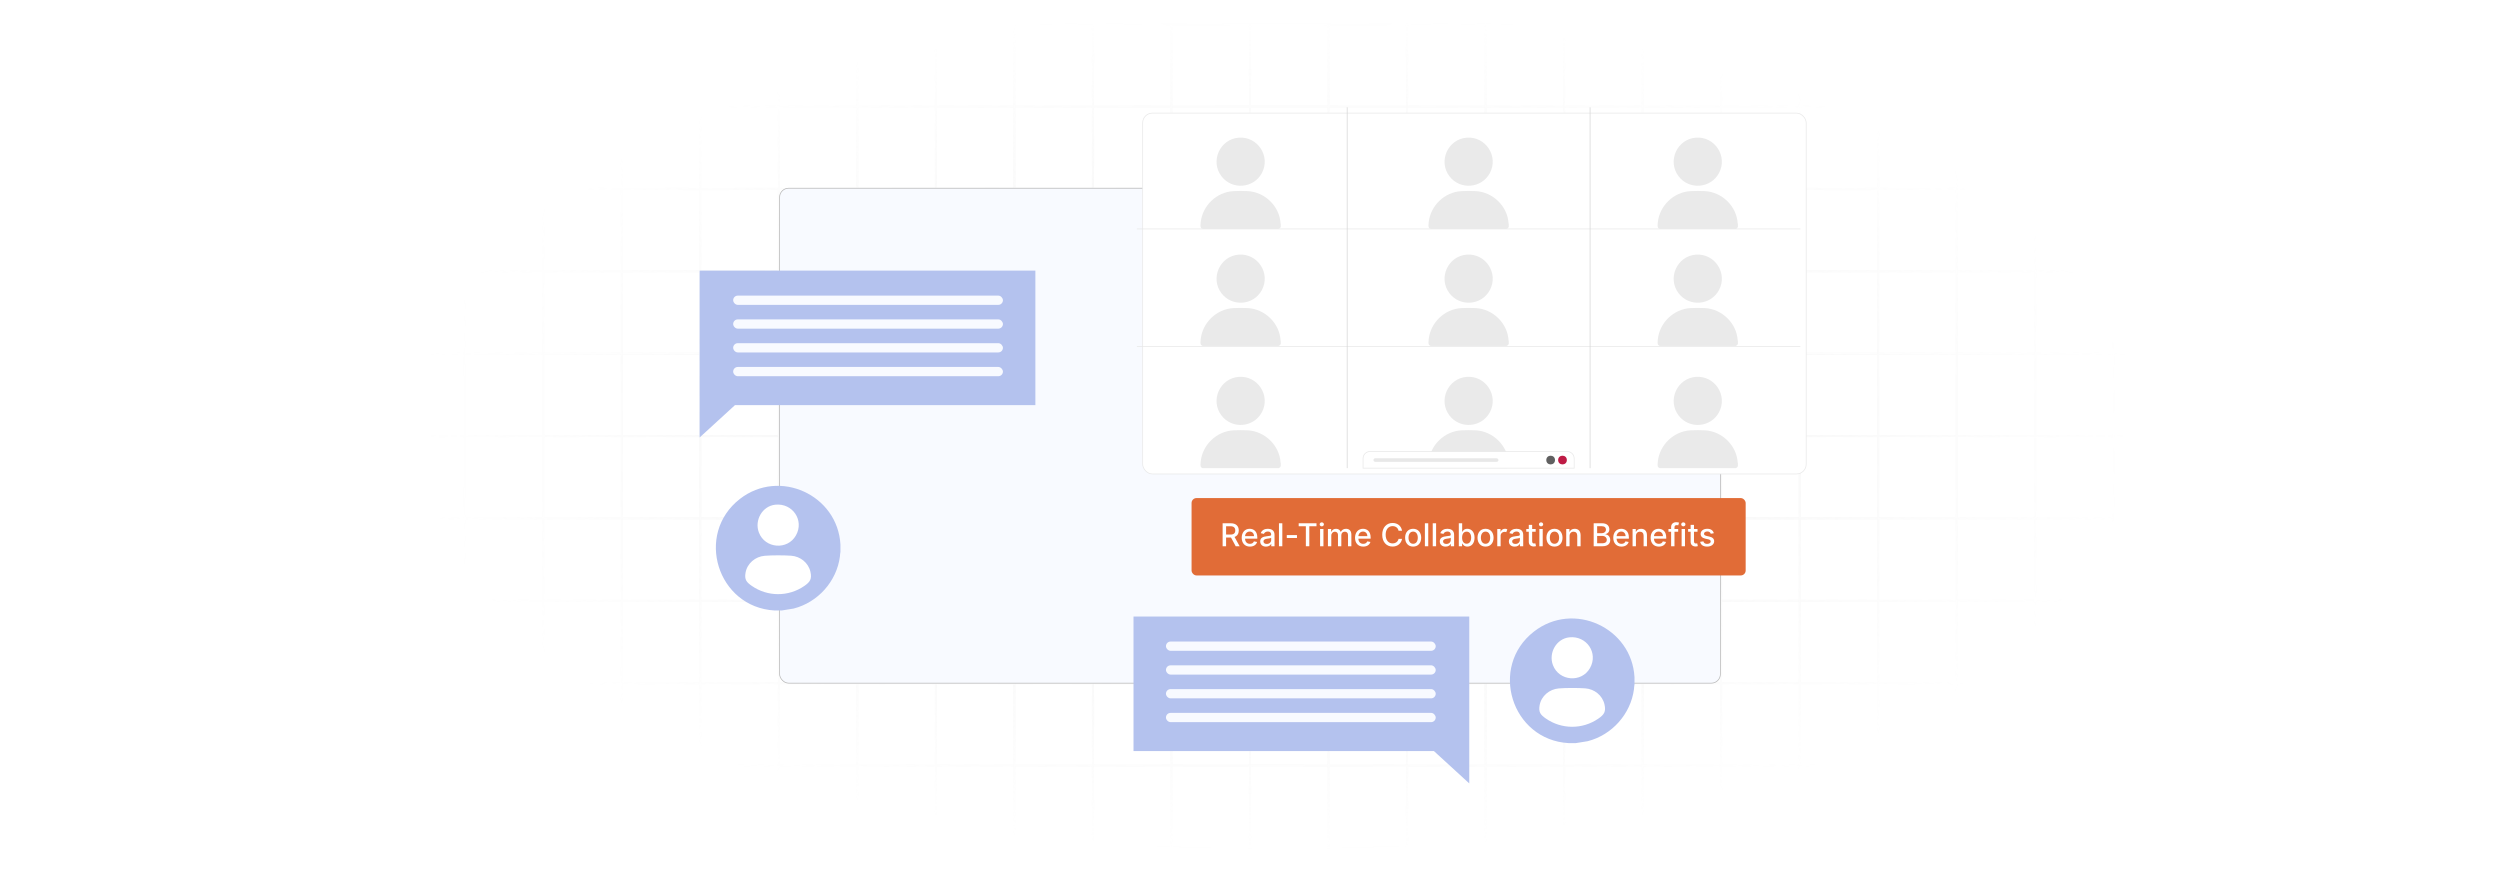<?xml version="1.0" encoding="UTF-8"?>
<svg id="Layer_1" data-name="Layer 1" xmlns="http://www.w3.org/2000/svg" xmlns:xlink="http://www.w3.org/1999/xlink" viewBox="0 0 860 300">
  <defs>
    <filter id="luminosity-invert" x="39.647" y="-.272" width="782.115" height="300.272" color-interpolation-filters="sRGB" filterUnits="userSpaceOnUse">
      <feColorMatrix result="cm" values="-1 0 0 0 1 0 -1 0 0 1 0 0 -1 0 1 0 0 0 1 0"/>
    </filter>
    <radialGradient id="radial-gradient" cx="439.235" cy="148.479" fx="439.235" fy="148.479" r="298.487" gradientTransform="translate(0 74.962) scale(1 .495)" gradientUnits="userSpaceOnUse">
      <stop offset=".123" stop-color="#000" stop-opacity=".95"/>
      <stop offset="1" stop-color="#000" stop-opacity="0"/>
    </radialGradient>
    <mask id="mask" x="39.647" y="-.272" width="782.115" height="300.272" maskUnits="userSpaceOnUse">
      <g filter="url(#luminosity-invert)">
        <rect x="39.647" y="-.272" width="782.115" height="300.272" fill="url(#radial-gradient)"/>
      </g>
    </mask>
    <filter id="drop-shadow-1" x="377.6" y="23.56" width="259.2" height="155.04" filterUnits="userSpaceOnUse">
      <feOffset dx="2" dy="2"/>
      <feGaussianBlur result="blur" stdDeviation="5"/>
      <feFlood flood-color="#000" flood-opacity=".05"/>
      <feComposite in2="blur" operator="in"/>
      <feComposite in="SourceGraphic"/>
    </filter>
  </defs>
  <rect y="0" width="860" height="300" fill="#fff"/>
  <g mask="url(#mask)">
    <g opacity=".4">
      <path d="M808.41,291.922H51.59V8.078h756.819v283.845ZM52.09,291.422h755.819V8.578H52.09v282.845Z" fill="#e6e6e6" stroke="#d6d6d6" stroke-miterlimit="10" stroke-width=".25"/>
      <rect x="51.84" y="36.413" width="756.319" height=".5" fill="#e6e6e6" stroke="#d6d6d6" stroke-miterlimit="10" stroke-width=".25"/>
      <rect x="51.84" y="64.747" width="756.319" height=".5" fill="#e6e6e6" stroke="#d6d6d6" stroke-miterlimit="10" stroke-width=".25"/>
      <rect x="51.84" y="93.082" width="756.319" height=".5" fill="#e6e6e6" stroke="#d6d6d6" stroke-miterlimit="10" stroke-width=".25"/>
      <rect x="51.84" y="121.415" width="756.319" height=".5" fill="none" stroke="#d6d6d6" stroke-miterlimit="10" stroke-width=".25"/>
      <rect x="51.84" y="149.75" width="756.319" height=".5" fill="#e6e6e6" stroke="#d6d6d6" stroke-miterlimit="10" stroke-width=".25"/>
      <rect x="51.84" y="178.084" width="756.319" height=".5" fill="#e6e6e6" stroke="#d6d6d6" stroke-miterlimit="10" stroke-width=".25"/>
      <rect x="51.84" y="206.418" width="756.319" height=".5" fill="#e6e6e6" stroke="#d6d6d6" stroke-miterlimit="10" stroke-width=".25"/>
      <rect x="51.84" y="234.753" width="756.319" height=".5" fill="#e6e6e6" stroke="#d6d6d6" stroke-miterlimit="10" stroke-width=".25"/>
      <rect x="51.84" y="263.087" width="756.319" height=".5" fill="#e6e6e6" stroke="#d6d6d6" stroke-miterlimit="10" stroke-width=".25"/>
      <rect x="780.898" y="8.328" width=".5" height="283.345" fill="#e6e6e6" stroke="#d6d6d6" stroke-miterlimit="10" stroke-width=".25"/>
      <rect x="753.887" y="8.328" width=".5" height="283.345" fill="#e6e6e6" stroke="#d6d6d6" stroke-miterlimit="10" stroke-width=".25"/>
      <rect x="726.875" y="8.328" width=".5" height="283.345" fill="#e6e6e6" stroke="#d6d6d6" stroke-miterlimit="10" stroke-width=".25"/>
      <rect x="699.864" y="8.328" width=".5" height="283.345" fill="#e6e6e6" stroke="#d6d6d6" stroke-miterlimit="10" stroke-width=".25"/>
      <rect x="672.852" y="8.328" width=".5" height="283.345" fill="#e6e6e6" stroke="#d6d6d6" stroke-miterlimit="10" stroke-width=".25"/>
      <rect x="645.841" y="8.328" width=".5" height="283.345" fill="#e6e6e6" stroke="#d6d6d6" stroke-miterlimit="10" stroke-width=".25"/>
      <rect x="618.83" y="8.328" width=".5" height="283.345" fill="#e6e6e6" stroke="#d6d6d6" stroke-miterlimit="10" stroke-width=".25"/>
      <rect x="591.818" y="8.328" width=".5" height="283.345" fill="#e6e6e6" stroke="#d6d6d6" stroke-miterlimit="10" stroke-width=".25"/>
      <rect x="564.807" y="8.328" width=".5" height="283.345" fill="#e6e6e6" stroke="#d6d6d6" stroke-miterlimit="10" stroke-width=".25"/>
      <rect x="537.795" y="8.328" width=".5" height="283.345" fill="#e6e6e6" stroke="#d6d6d6" stroke-miterlimit="10" stroke-width=".25"/>
      <rect x="510.784" y="8.328" width=".5" height="283.345" fill="#e6e6e6" stroke="#d6d6d6" stroke-miterlimit="10" stroke-width=".25"/>
      <rect x="483.772" y="8.328" width=".5" height="283.345" fill="#e6e6e6" stroke="#d6d6d6" stroke-miterlimit="10" stroke-width=".25"/>
      <rect x="456.761" y="8.328" width=".5" height="283.345" fill="#e6e6e6" stroke="#d6d6d6" stroke-miterlimit="10" stroke-width=".25"/>
      <rect x="429.75" y="8.328" width=".5" height="283.345" fill="#e6e6e6" stroke="#d6d6d6" stroke-miterlimit="10" stroke-width=".25"/>
      <rect x="402.738" y="8.328" width=".5" height="283.345" fill="#e6e6e6" stroke="#d6d6d6" stroke-miterlimit="10" stroke-width=".25"/>
      <rect x="375.727" y="8.328" width=".5" height="283.345" fill="#e6e6e6" stroke="#d6d6d6" stroke-miterlimit="10" stroke-width=".25"/>
      <rect x="348.716" y="8.328" width=".5" height="283.345" fill="#e6e6e6" stroke="#d6d6d6" stroke-miterlimit="10" stroke-width=".25"/>
      <rect x="321.704" y="8.328" width=".5" height="283.345" fill="#e6e6e6" stroke="#d6d6d6" stroke-miterlimit="10" stroke-width=".25"/>
      <rect x="294.693" y="8.328" width=".5" height="283.345" fill="#e6e6e6" stroke="#d6d6d6" stroke-miterlimit="10" stroke-width=".25"/>
      <rect x="267.682" y="8.328" width=".5" height="283.345" fill="#e6e6e6" stroke="#d6d6d6" stroke-miterlimit="10" stroke-width=".25"/>
      <rect x="240.67" y="8.328" width=".5" height="283.345" fill="#e6e6e6" stroke="#d6d6d6" stroke-miterlimit="10" stroke-width=".25"/>
      <rect x="213.659" y="8.328" width=".5" height="283.345" fill="#e6e6e6" stroke="#d6d6d6" stroke-miterlimit="10" stroke-width=".25"/>
      <rect x="186.648" y="8.328" width=".5" height="283.345" fill="#e6e6e6" stroke="#d6d6d6" stroke-miterlimit="10" stroke-width=".25"/>
      <rect x="159.636" y="8.328" width=".5" height="283.345" fill="#e6e6e6" stroke="#d6d6d6" stroke-miterlimit="10" stroke-width=".25"/>
      <rect x="132.625" y="8.328" width=".5" height="283.345" fill="#e6e6e6" stroke="#d6d6d6" stroke-miterlimit="10" stroke-width=".25"/>
      <rect x="105.613" y="8.328" width=".5" height="283.345" fill="#e6e6e6" stroke="#d6d6d6" stroke-miterlimit="10" stroke-width=".25"/>
      <rect x="78.602" y="8.328" width=".5" height="283.345" fill="#e6e6e6" stroke="#d6d6d6" stroke-miterlimit="10" stroke-width=".25"/>
    </g>
  </g>
  <rect x="268.182" y="64.747" width="323.637" height="170.257" rx="3.109" ry="3.109" fill="#f8faff" stroke="#b7b7b7" stroke-miterlimit="10" stroke-width=".25"/>
  <g>
    <polygon points="240.67 93.082 240.67 128.226 240.67 139.361 240.67 150.496 252.835 139.361 356.17 139.361 356.17 93.082 240.67 93.082" fill="#b4c2ee"/>
    <g>
      <rect x="252.212" y="101.69" width="92.796" height="3.184" rx="1.592" ry="1.592" fill="#f8faff"/>
      <rect x="252.212" y="109.871" width="92.796" height="3.184" rx="1.592" ry="1.592" fill="#f8faff"/>
      <rect x="252.212" y="118.052" width="92.796" height="3.184" rx="1.592" ry="1.592" fill="#f8faff"/>
      <rect x="252.212" y="126.233" width="92.796" height="3.184" rx="1.592" ry="1.592" fill="#f8faff"/>
    </g>
  </g>
  <g>
    <polygon points="505.428 212.082 505.428 247.226 505.428 258.362 505.428 269.497 493.262 258.362 389.927 258.362 389.927 212.082 505.428 212.082" fill="#b4c2ee"/>
    <g>
      <rect x="401.089" y="220.69" width="92.796" height="3.184" rx="1.592" ry="1.592" transform="translate(894.975 444.565) rotate(-180)" fill="#f8faff"/>
      <rect x="401.089" y="228.871" width="92.796" height="3.184" rx="1.592" ry="1.592" transform="translate(894.975 460.927) rotate(-180)" fill="#f8faff"/>
      <rect x="401.089" y="237.053" width="92.796" height="3.184" rx="1.592" ry="1.592" transform="translate(894.975 477.289) rotate(-180)" fill="#f8faff"/>
      <rect x="401.089" y="245.234" width="92.796" height="3.184" rx="1.592" ry="1.592" transform="translate(894.975 493.651) rotate(-180)" fill="#f8faff"/>
    </g>
  </g>
  <g>
    <circle cx="267.932" cy="189.475" r="17.096" fill="#fff"/>
    <path d="M289.11,187.316v2.512c-.128.514-.11,1.087-.179,1.621-1.118,8.566-7.586,15.771-15.932,17.897l-4.073.659c-.831-.036-1.684.048-2.513,0-19.633-1.147-27.483-26.242-11.884-38.378,13.594-10.576,33.633-1.357,34.581,15.689ZM266.731,173.61c-4.519.458-7.262,5.383-5.68,9.563,2.093,5.529,9.828,6.176,12.747,1.017,2.945-5.206-1.157-11.18-7.067-10.581ZM263.046,191.192c-3.209.264-6.014,2.603-6.577,5.816-.415,2.368.302,3.248,2.128,4.525,5.434,3.799,12.645,3.808,18.094.035,1.976-1.369,2.669-2.389,2.092-4.892-.718-3.11-3.482-5.291-6.634-5.508-2.537-.175-6.577-.183-9.103.024Z" fill="#b4c2ee"/>
  </g>
  <g>
    <circle cx="541.088" cy="235.101" r="17.096" fill="#fff"/>
    <path d="M562.267,232.943v2.512c-.128.514-.11,1.087-.179,1.621-1.118,8.566-7.586,15.771-15.932,17.897l-4.073.659c-.831-.036-1.684.048-2.513,0-19.633-1.147-27.483-26.242-11.884-38.378,13.594-10.576,33.633-1.357,34.581,15.689ZM539.888,219.237c-4.519.458-7.262,5.383-5.68,9.563,2.093,5.529,9.828,6.176,12.747,1.017,2.945-5.206-1.157-11.18-7.067-10.581ZM536.203,236.819c-3.209.264-6.014,2.603-6.577,5.816-.415,2.368.302,3.248,2.128,4.525,5.434,3.799,12.645,3.808,18.094.035,1.976-1.369,2.669-2.389,2.092-4.892-.718-3.11-3.482-5.291-6.634-5.508-2.537-.175-6.577-.183-9.103.024Z" fill="#b4c2ee"/>
  </g>
  <rect x="391.079" y="36.913" width="228.25" height="124.13" rx="3.342" ry="3.342" fill="#fff" filter="url(#drop-shadow-1)" stroke="#e8e8e8" stroke-miterlimit="10" stroke-width=".25"/>
  <g>
    <line x1="391.079" y1="78.757" x2="619.33" y2="78.757" fill="none" stroke="#e8e8e8" stroke-miterlimit="10" stroke-width=".25"/>
    <line x1="391.079" y1="119.199" x2="619.33" y2="119.199" fill="none" stroke="#e8e8e8" stroke-miterlimit="10" stroke-width=".25"/>
  </g>
  <g>
    <line x1="463.423" y1="36.913" x2="463.423" y2="161.043" fill="none" stroke="#d6d6d6" stroke-miterlimit="10" stroke-width=".25"/>
    <line x1="546.986" y1="36.913" x2="546.986" y2="161.043" fill="none" stroke="#d6d6d6" stroke-miterlimit="10" stroke-width=".25"/>
  </g>
  <g>
    <path d="M440.584,159.324v1.043c-.183.351-.324.492-.675.675h-26.259c-.115-.135-.308-.143-.431-.275-.38-.407-.238-1.427-.182-1.965.604-5.774,5.452-10.443,11.258-10.77,1.477-.083,3.431-.079,4.91-.003,5.922.305,10.981,5.202,11.314,11.146l.064.148Z" fill="#eaeaea"/>
    <path d="M426.154,129.64c6.503-.475,11.033,6.446,7.915,12.213-2.849,5.27-10.233,5.848-13.879,1.081-3.984-5.21-.531-12.819,5.964-13.294Z" fill="#eaeaea"/>
  </g>
  <g>
    <path d="M440.584,117.276v1.043c-.183.351-.324.492-.675.675h-26.259c-.115-.135-.308-.143-.431-.275-.38-.407-.238-1.427-.182-1.965.604-5.774,5.452-10.443,11.258-10.77,1.477-.083,3.431-.079,4.91-.003,5.922.305,10.981,5.202,11.314,11.146l.064.148Z" fill="#eaeaea"/>
    <path d="M426.154,87.592c6.503-.475,11.033,6.446,7.915,12.213-2.849,5.27-10.233,5.848-13.879,1.081-3.984-5.21-.531-12.819,5.964-13.294Z" fill="#eaeaea"/>
  </g>
  <g>
    <path d="M440.584,77.038v1.043c-.183.351-.324.492-.675.675h-26.259c-.115-.135-.308-.143-.431-.275-.38-.407-.238-1.427-.182-1.965.604-5.774,5.452-10.443,11.258-10.77,1.477-.083,3.431-.079,4.91-.003,5.922.305,10.981,5.202,11.314,11.146l.064.148Z" fill="#eaeaea"/>
    <path d="M426.154,47.354c6.503-.475,11.033,6.446,7.915,12.213-2.849,5.27-10.233,5.848-13.879,1.081-3.984-5.21-.531-12.819,5.964-13.294Z" fill="#eaeaea"/>
  </g>
  <g>
    <path d="M519.014,159.324v1.043c-.183.351-.324.492-.675.675h-26.259c-.115-.135-.308-.143-.431-.275-.38-.407-.238-1.427-.182-1.965.604-5.774,5.452-10.443,11.258-10.77,1.477-.083,3.431-.079,4.91-.003,5.922.305,10.981,5.202,11.314,11.146l.064.148Z" fill="#eaeaea"/>
    <path d="M504.584,129.64c6.503-.475,11.033,6.446,7.915,12.213-2.849,5.27-10.233,5.848-13.879,1.081-3.984-5.21-.531-12.819,5.964-13.294Z" fill="#eaeaea"/>
  </g>
  <g>
    <path d="M519.014,117.276v1.043c-.183.351-.324.492-.675.675h-26.259c-.115-.135-.308-.143-.431-.275-.38-.407-.238-1.427-.182-1.965.604-5.774,5.452-10.443,11.258-10.77,1.477-.083,3.431-.079,4.91-.003,5.922.305,10.981,5.202,11.314,11.146l.064.148Z" fill="#eaeaea"/>
    <path d="M504.584,87.592c6.503-.475,11.033,6.446,7.915,12.213-2.849,5.27-10.233,5.848-13.879,1.081-3.984-5.21-.531-12.819,5.964-13.294Z" fill="#eaeaea"/>
  </g>
  <g>
    <path d="M519.014,77.038v1.043c-.183.351-.324.492-.675.675h-26.259c-.115-.135-.308-.143-.431-.275-.38-.407-.238-1.427-.182-1.965.604-5.774,5.452-10.443,11.258-10.77,1.477-.083,3.431-.079,4.91-.003,5.922.305,10.981,5.202,11.314,11.146l.064.148Z" fill="#eaeaea"/>
    <path d="M504.584,47.354c6.503-.475,11.033,6.446,7.915,12.213-2.849,5.27-10.233,5.848-13.879,1.081-3.984-5.21-.531-12.819,5.964-13.294Z" fill="#eaeaea"/>
  </g>
  <g>
    <path d="M597.834,159.324v1.043c-.183.351-.324.492-.675.675h-26.259c-.115-.135-.308-.143-.431-.275-.38-.407-.238-1.427-.182-1.965.604-5.774,5.452-10.443,11.258-10.77,1.477-.083,3.431-.079,4.91-.003,5.922.305,10.981,5.202,11.314,11.146l.064.148Z" fill="#eaeaea"/>
    <path d="M583.404,129.64c6.503-.475,11.033,6.446,7.915,12.213-2.849,5.27-10.233,5.848-13.879,1.081-3.984-5.21-.531-12.819,5.964-13.294Z" fill="#eaeaea"/>
  </g>
  <g>
    <path d="M597.834,117.276v1.043c-.183.351-.324.492-.675.675h-26.259c-.115-.135-.308-.143-.431-.275-.38-.407-.238-1.427-.182-1.965.604-5.774,5.452-10.443,11.258-10.77,1.477-.083,3.431-.079,4.91-.003,5.922.305,10.981,5.202,11.314,11.146l.064.148Z" fill="#eaeaea"/>
    <path d="M583.404,87.592c6.503-.475,11.033,6.446,7.915,12.213-2.849,5.27-10.233,5.848-13.879,1.081-3.984-5.21-.531-12.819,5.964-13.294Z" fill="#eaeaea"/>
  </g>
  <g>
    <path d="M597.834,77.038v1.043c-.183.351-.324.492-.675.675h-26.259c-.115-.135-.308-.143-.431-.275-.38-.407-.238-1.427-.182-1.965.604-5.774,5.452-10.443,11.258-10.77,1.477-.083,3.431-.079,4.91-.003,5.922.305,10.981,5.202,11.314,11.146l.064.148Z" fill="#eaeaea"/>
    <path d="M583.404,47.354c6.503-.475,11.033,6.446,7.915,12.213-2.849,5.27-10.233,5.848-13.879,1.081-3.984-5.21-.531-12.819,5.964-13.294Z" fill="#eaeaea"/>
  </g>
  <path d="M471.286,155.318h67.836c1.322,0,2.394,1.073,2.394,2.394v3.33h-72.625v-3.33c0-1.322,1.073-2.394,2.394-2.394Z" fill="#fff" stroke="#e8e8e8" stroke-miterlimit="10" stroke-width=".25"/>
  <rect x="472.465" y="157.651" width="43.002" height="1.219" rx=".61" ry=".61" fill="#e8e8e8"/>
  <circle cx="537.497" cy="158.261" r="1.498" fill="#be1b45"/>
  <circle cx="533.423" cy="158.261" r="1.498" fill="#606060"/>
  <g>
    <rect x="409.898" y="171.335" width="190.613" height="26.62" rx="1.703" ry="1.703" fill="#e16c37"/>
    <g>
      <path d="M420.582,180.004h2.818c1.834,0,2.737,1.023,2.737,2.478,0,1.062-.482,1.868-1.452,2.228l1.753,3.2h-1.359l-1.606-2.992h-1.699v2.992h-1.193v-7.906ZM423.288,183.892c1.162,0,1.648-.518,1.648-1.409,0-.895-.486-1.456-1.664-1.456h-1.498v2.865h1.513Z" fill="#fff"/>
      <path d="M427.147,184.984c0-1.822,1.088-3.081,2.741-3.081,1.343,0,2.626.838,2.626,2.98v.41h-4.216c.031,1.143.695,1.783,1.683,1.783.656,0,1.158-.286,1.367-.845l1.093.197c-.263.965-1.178,1.602-2.471,1.602-1.748,0-2.822-1.205-2.822-3.046ZM431.381,184.429c-.004-.907-.59-1.571-1.486-1.571-.938,0-1.548.73-1.594,1.571h3.08Z" fill="#fff"/>
      <path d="M433.508,186.235c0-1.348,1.15-1.641,2.273-1.772,1.065-.123,1.498-.116,1.498-.537v-.027c0-.671-.382-1.062-1.127-1.062-.776,0-1.208.405-1.378.826l-1.085-.247c.386-1.081,1.374-1.513,2.447-1.513.942,0,2.301.344,2.301,2.069v3.938h-1.127v-.81h-.047c-.22.444-.771.942-1.752.942-1.128,0-2.004-.641-2.004-1.807ZM437.283,185.772v-.764c-.166.166-1.054.266-1.429.316-.667.089-1.216.309-1.216.926,0,.571.471.865,1.124.865.961,0,1.52-.641,1.52-1.343Z" fill="#fff"/>
      <path d="M441.117,187.911h-1.154v-7.906h1.154v7.906Z" fill="#fff"/>
      <path d="M446.157,185.069h-3.505v-1h3.505v1Z" fill="#fff"/>
      <path d="M446.751,180.004h6.119v1.027h-2.467v6.879h-1.19v-6.879h-2.463v-1.027Z" fill="#fff"/>
      <path d="M453.964,180.379c0-.378.328-.691.73-.691.398,0,.731.312.731.691s-.332.687-.731.687c-.401,0-.73-.309-.73-.687ZM454.111,181.981h1.154v5.93h-1.154v-5.93Z" fill="#fff"/>
      <path d="M456.812,181.981h1.107v.965h.073c.247-.653.83-1.042,1.614-1.042.791,0,1.335.394,1.594,1.042h.062c.285-.633.926-1.042,1.779-1.042,1.073,0,1.83.675,1.83,2.031v3.976h-1.154v-3.868c0-.803-.502-1.143-1.112-1.143-.753,0-1.188.517-1.188,1.231v3.779h-1.15v-3.941c0-.645-.444-1.069-1.085-1.069-.656,0-1.216.556-1.216,1.355v3.656h-1.154v-5.93Z" fill="#fff"/>
      <path d="M466.132,184.984c0-1.822,1.089-3.081,2.741-3.081,1.343,0,2.625.838,2.625,2.98v.41h-4.216c.03,1.143.694,1.783,1.683,1.783.656,0,1.158-.286,1.367-.845l1.093.197c-.263.965-1.178,1.602-2.471,1.602-1.749,0-2.822-1.205-2.822-3.046ZM470.366,184.429c-.004-.907-.59-1.571-1.486-1.571-.938,0-1.548.73-1.594,1.571h3.08Z" fill="#fff"/>
      <path d="M481.1,182.576c-.196-1.023-1.042-1.591-2.05-1.591-1.362,0-2.382,1.054-2.382,2.973,0,1.934,1.023,2.973,2.378,2.973,1,0,1.85-.556,2.054-1.567l1.205.004c-.259,1.563-1.529,2.652-3.267,2.652-2.054,0-3.555-1.532-3.555-4.061s1.509-4.061,3.555-4.061c1.672,0,2.996.988,3.267,2.679h-1.205Z" fill="#fff"/>
      <path d="M483.358,184.973c0-1.845,1.093-3.069,2.764-3.069,1.672,0,2.765,1.224,2.765,3.069,0,1.834-1.093,3.058-2.765,3.058-1.671,0-2.764-1.224-2.764-3.058ZM487.721,184.969c0-1.135-.51-2.1-1.595-2.1-1.093,0-1.602.965-1.602,2.1,0,1.139.509,2.093,1.602,2.093,1.085,0,1.595-.954,1.595-2.093Z" fill="#fff"/>
      <path d="M491.315,187.911h-1.154v-7.906h1.154v7.906Z" fill="#fff"/>
      <path d="M494.016,187.911h-1.154v-7.906h1.154v7.906Z" fill="#fff"/>
      <path d="M495.284,186.235c0-1.348,1.15-1.641,2.273-1.772,1.065-.123,1.498-.116,1.498-.537v-.027c0-.671-.382-1.062-1.127-1.062-.776,0-1.208.405-1.378.826l-1.085-.247c.386-1.081,1.374-1.513,2.447-1.513.942,0,2.301.344,2.301,2.069v3.938h-1.127v-.81h-.047c-.22.444-.771.942-1.752.942-1.128,0-2.004-.641-2.004-1.807ZM499.06,185.772v-.764c-.166.166-1.054.266-1.429.316-.667.089-1.216.309-1.216.926,0,.571.472.865,1.124.865.961,0,1.52-.641,1.52-1.343Z" fill="#fff"/>
      <path d="M501.83,180.004h1.154v2.938h.07c.204-.367.602-1.039,1.702-1.039,1.433,0,2.49,1.131,2.49,3.054,0,1.919-1.043,3.069-2.478,3.069-1.081,0-1.506-.66-1.714-1.039h-.097v.923h-1.128v-7.906ZM504.51,187.042c1.03,0,1.571-.907,1.571-2.096,0-1.177-.525-2.062-1.571-2.062-1.008,0-1.548.822-1.548,2.062,0,1.247.556,2.096,1.548,2.096Z" fill="#fff"/>
      <path d="M508.261,184.973c0-1.845,1.093-3.069,2.764-3.069,1.672,0,2.765,1.224,2.765,3.069,0,1.834-1.093,3.058-2.765,3.058-1.671,0-2.764-1.224-2.764-3.058ZM512.623,184.969c0-1.135-.51-2.1-1.595-2.1-1.093,0-1.602.965-1.602,2.1,0,1.139.509,2.093,1.602,2.093,1.085,0,1.595-.954,1.595-2.093Z" fill="#fff"/>
      <path d="M515.062,181.981h1.115v.942h.061c.217-.637.804-1.031,1.506-1.031.324,0,.579.085.776.216l-.371.965c-.139-.069-.312-.116-.536-.116-.8,0-1.397.56-1.397,1.332v3.621h-1.154v-5.93Z" fill="#fff"/>
      <path d="M519.054,186.235c0-1.348,1.15-1.641,2.273-1.772,1.065-.123,1.498-.116,1.498-.537v-.027c0-.671-.382-1.062-1.127-1.062-.776,0-1.208.405-1.378.826l-1.085-.247c.386-1.081,1.374-1.513,2.447-1.513.942,0,2.301.344,2.301,2.069v3.938h-1.127v-.81h-.047c-.22.444-.771.942-1.752.942-1.128,0-2.004-.641-2.004-1.807ZM522.829,185.772v-.764c-.166.166-1.054.266-1.429.316-.667.089-1.216.309-1.216.926,0,.571.472.865,1.124.865.961,0,1.52-.641,1.52-1.343Z" fill="#fff"/>
      <path d="M528.275,182.907h-1.216v3.262c0,.668.336.791.71.791.185,0,.328-.035.405-.05l.209.954c-.136.05-.383.12-.749.123-.911.019-1.733-.502-1.73-1.579v-3.502h-.869v-.926h.869v-1.42h1.154v1.42h1.216v.926Z" fill="#fff"/>
      <path d="M529.394,180.379c0-.378.328-.691.731-.691.398,0,.73.312.73.691s-.332.687-.73.687c-.402,0-.731-.309-.731-.687ZM529.542,181.981h1.154v5.93h-1.154v-5.93Z" fill="#fff"/>
      <path d="M531.977,184.973c0-1.845,1.093-3.069,2.764-3.069,1.672,0,2.765,1.224,2.765,3.069,0,1.834-1.093,3.058-2.765,3.058-1.671,0-2.764-1.224-2.764-3.058ZM536.339,184.969c0-1.135-.51-2.1-1.595-2.1-1.093,0-1.602.965-1.602,2.1,0,1.139.509,2.093,1.602,2.093,1.085,0,1.595-.954,1.595-2.093Z" fill="#fff"/>
      <path d="M539.933,187.911h-1.154v-5.93h1.107v.965h.073c.274-.629.857-1.042,1.749-1.042,1.212,0,2.019.768,2.019,2.235v3.772h-1.154v-3.633c0-.861-.475-1.374-1.258-1.374-.803,0-1.382.54-1.382,1.486v3.521Z" fill="#fff"/>
      <path d="M548.225,180.004h2.896c1.684,0,2.494.907,2.494,2.077,0,.988-.606,1.482-1.332,1.667v.077c.784.043,1.641.733,1.641,1.958,0,1.212-.83,2.127-2.667,2.127h-3.031v-7.906ZM551.017,183.425c.803,0,1.428-.486,1.428-1.251,0-.656-.451-1.154-1.397-1.154h-1.629v2.405h1.599ZM551.14,186.888c1.147,0,1.599-.498,1.599-1.162,0-.753-.599-1.371-1.556-1.371h-1.765v2.533h1.722Z" fill="#fff"/>
      <path d="M554.964,184.984c0-1.822,1.089-3.081,2.741-3.081,1.343,0,2.625.838,2.625,2.98v.41h-4.216c.03,1.143.694,1.783,1.683,1.783.656,0,1.158-.286,1.367-.845l1.093.197c-.263.965-1.178,1.602-2.471,1.602-1.749,0-2.822-1.205-2.822-3.046ZM559.198,184.429c-.004-.907-.59-1.571-1.486-1.571-.938,0-1.548.73-1.594,1.571h3.08Z" fill="#fff"/>
      <path d="M562.758,187.911h-1.154v-5.93h1.107v.965h.073c.274-.629.857-1.042,1.749-1.042,1.212,0,2.019.768,2.019,2.235v3.772h-1.153v-3.633c0-.861-.476-1.374-1.259-1.374-.803,0-1.382.54-1.382,1.486v3.521Z" fill="#fff"/>
      <path d="M567.817,184.984c0-1.822,1.089-3.081,2.741-3.081,1.343,0,2.625.838,2.625,2.98v.41h-4.216c.03,1.143.694,1.783,1.683,1.783.656,0,1.158-.286,1.367-.845l1.093.197c-.263.965-1.178,1.602-2.471,1.602-1.749,0-2.822-1.205-2.822-3.046ZM572.052,184.429c-.004-.907-.59-1.571-1.486-1.571-.938,0-1.548.73-1.594,1.571h3.08Z" fill="#fff"/>
      <path d="M577.298,182.907h-1.277v5.003h-1.158v-5.003h-.915v-.926h.915v-.687c0-1.112.822-1.66,1.76-1.66.468,0,.804.097.966.158l-.271.934c-.108-.035-.278-.088-.518-.088-.564,0-.779.286-.779.81v.533h1.277v.926Z" fill="#fff"/>
      <path d="M578.332,180.379c0-.378.328-.691.731-.691.398,0,.73.312.73.691s-.332.687-.73.687c-.402,0-.731-.309-.731-.687ZM578.48,181.981h1.154v5.93h-1.154v-5.93Z" fill="#fff"/>
      <path d="M583.948,182.907h-1.216v3.262c0,.668.336.791.71.791.185,0,.328-.035.405-.05l.209.954c-.136.05-.383.12-.749.123-.911.019-1.733-.502-1.73-1.579v-3.502h-.869v-.926h.869v-1.42h1.154v1.42h1.216v.926Z" fill="#fff"/>
      <path d="M588.512,183.614c-.135-.398-.467-.795-1.185-.795-.656,0-1.15.324-1.147.78-.004.401.277.622.93.776l.942.216c1.089.251,1.621.768,1.621,1.606,0,1.073-.992,1.833-2.424,1.833-1.332,0-2.205-.591-2.397-1.641l1.115-.17c.14.583.583.88,1.274.88.757,0,1.247-.359,1.247-.818,0-.371-.267-.625-.838-.753l-1.004-.22c-1.112-.247-1.621-.807-1.621-1.648,0-1.05.949-1.756,2.289-1.756,1.281,0,2.004.602,2.243,1.525l-1.047.185Z" fill="#fff"/>
    </g>
  </g>
</svg>